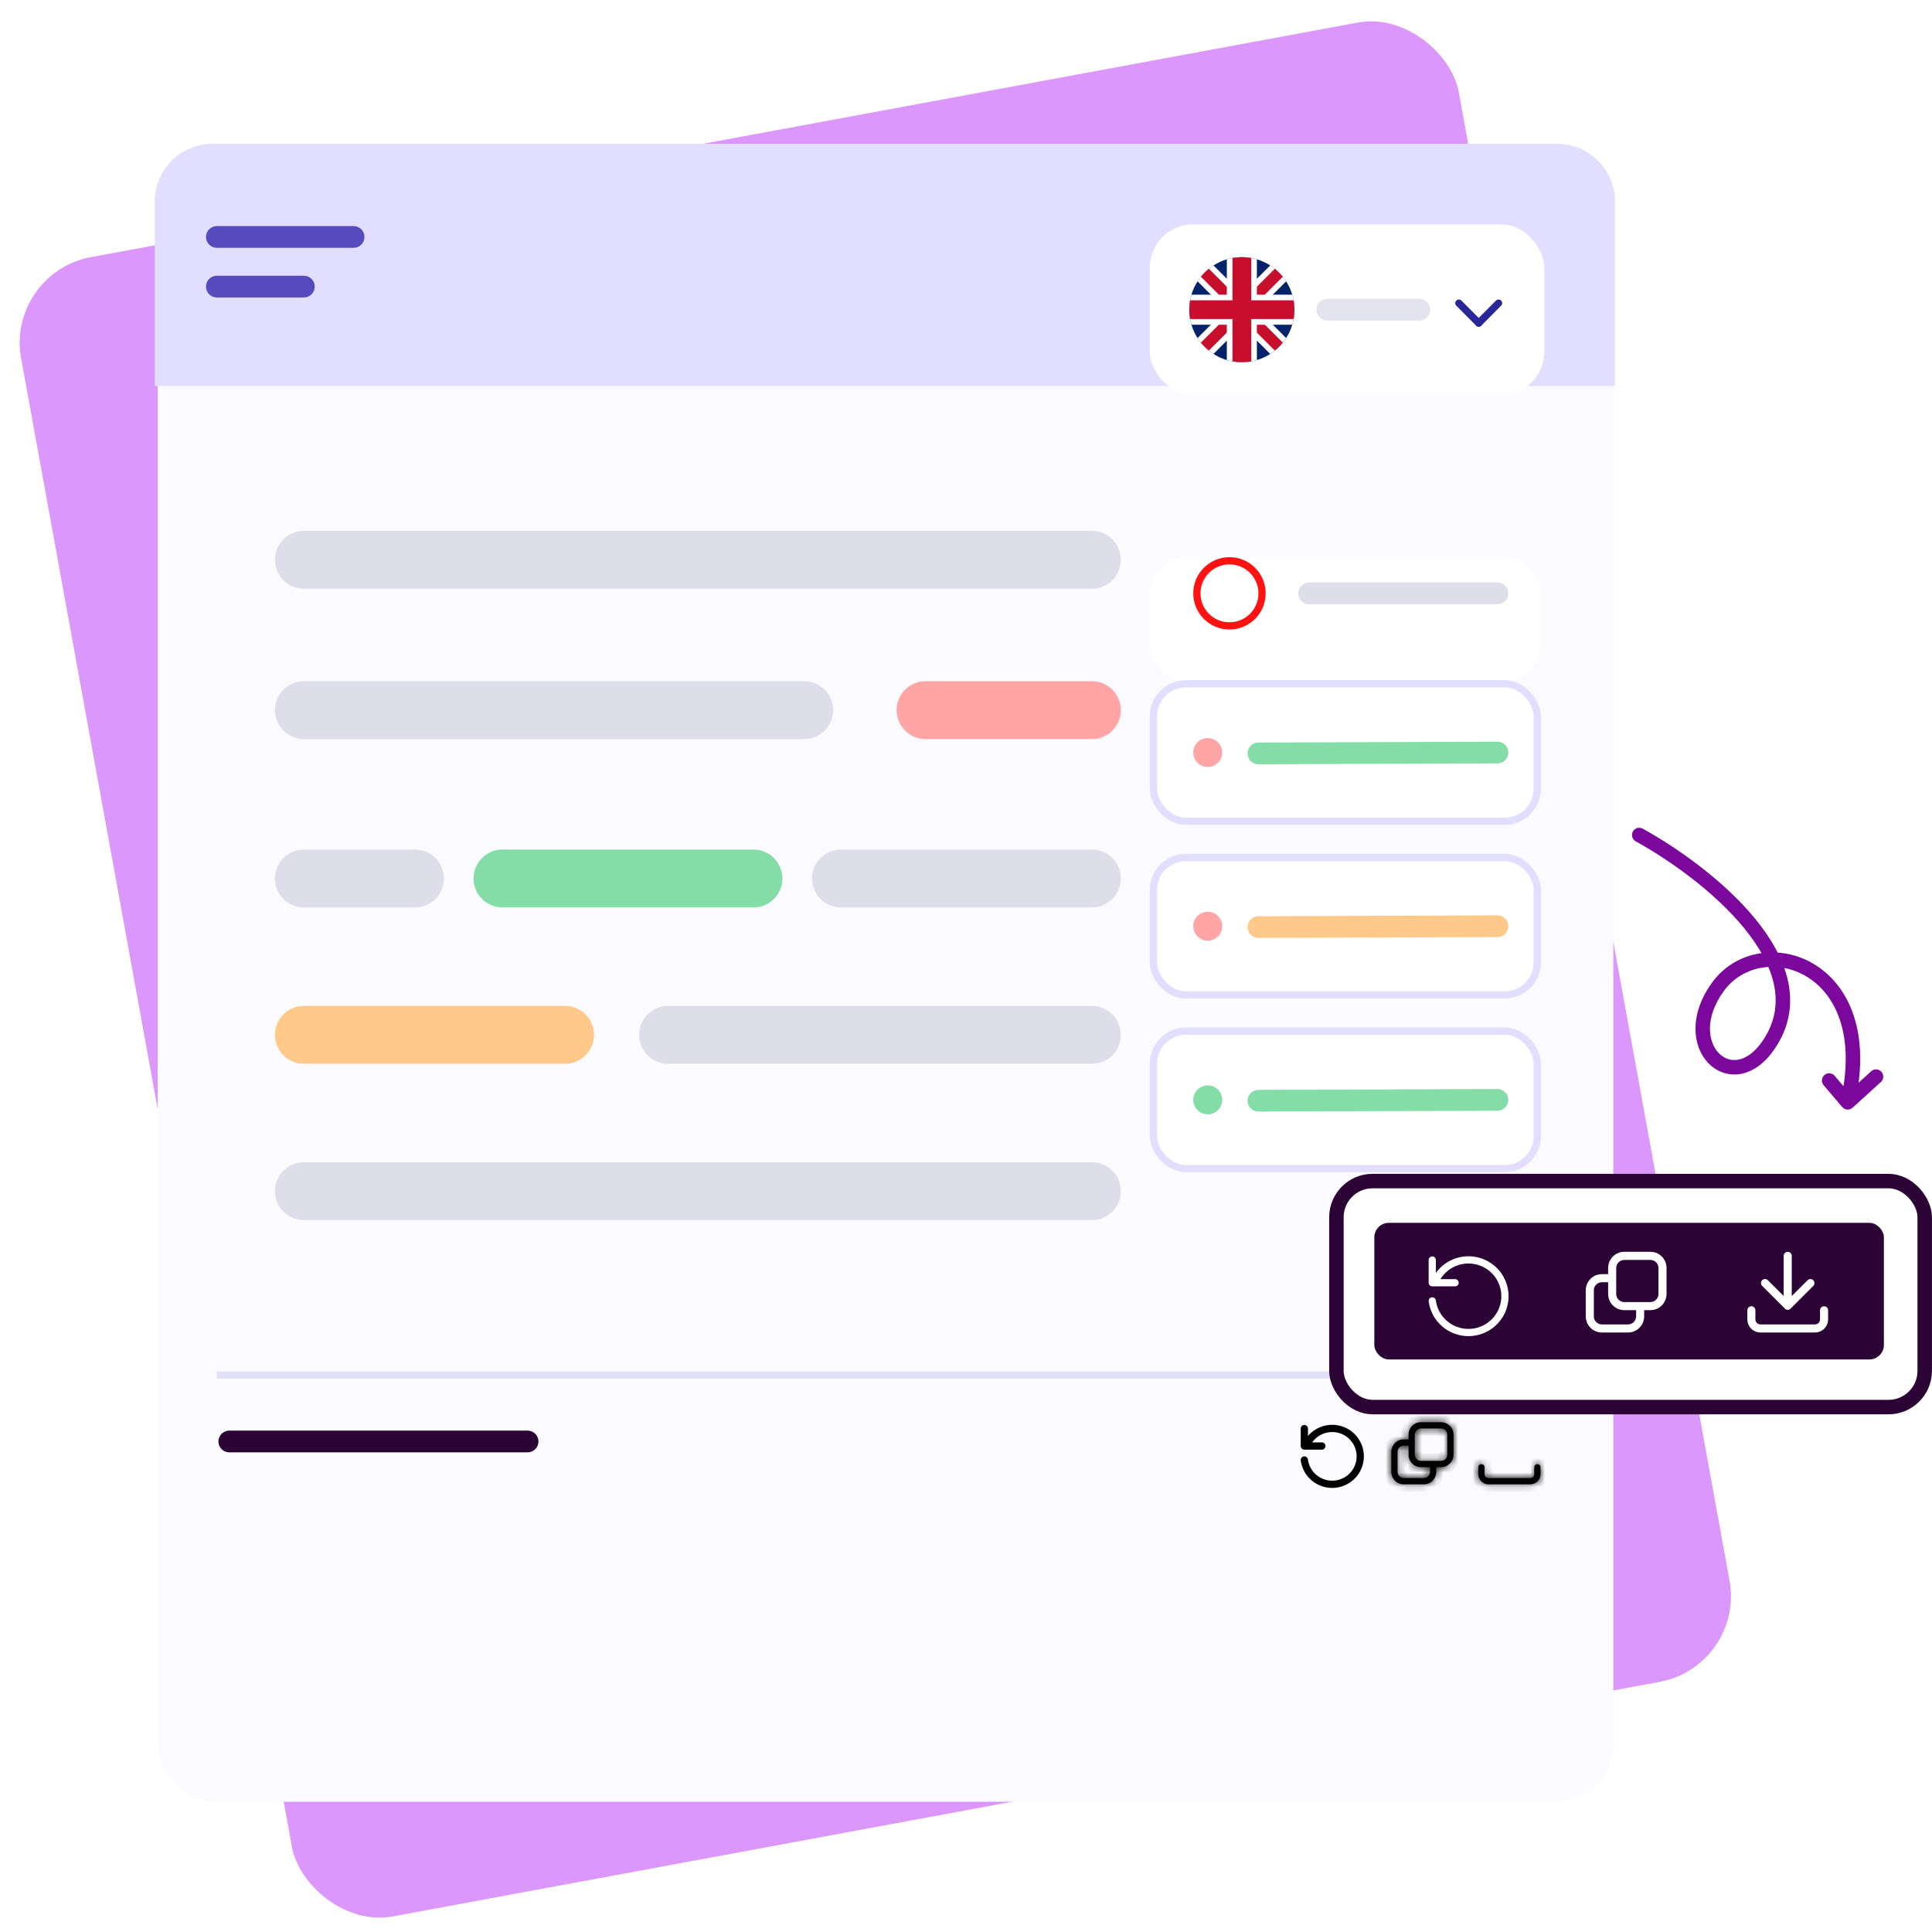 <svg width="267" height="267" viewBox="0 0 267 267" fill="none" xmlns="http://www.w3.org/2000/svg">
<rect width="202.119" height="233.04" rx="12" transform="matrix(0.983 -0.182 0.179 0.984 0.771 37.719)" fill="#DB97FB"/>
<rect x="21.789" y="20" width="201.168" height="229" rx="8" fill="#FAFAFF"/>
<g filter="url(#filter0_d_1385_31682)">
<rect x="158.903" y="73" width="54.045" height="17.161" rx="5" fill="white"/>
</g>
<path d="M180.922 82L206.944 82" stroke="#DEDEEA" stroke-width="3" stroke-linecap="round"/>
<rect x="159.403" y="94.5" width="53.045" height="19" rx="4.5" fill="white" stroke="#E1DEFF"/>
<rect x="159.403" y="118.5" width="53.045" height="19" rx="4.5" fill="white" stroke="#E1DEFF"/>
<rect x="159.403" y="142.5" width="53.045" height="19" rx="4.5" fill="white" stroke="#E1DEFF"/>
<ellipse cx="166.91" cy="104" rx="2.002" ry="2" fill="#FFA5A5"/>
<ellipse cx="166.91" cy="128" rx="2.002" ry="2" fill="#FFA5A5"/>
<ellipse cx="166.91" cy="152" rx="2.002" ry="2" fill="#84DDA7"/>
<path d="M173.916 104.121L206.944 104" stroke="#84DDA7" stroke-width="3" stroke-linecap="round"/>
<path d="M173.916 128.121L206.944 128" stroke="#FFC98A" stroke-width="3" stroke-linecap="round"/>
<path d="M173.916 152.121L206.944 152" stroke="#84DDA7" stroke-width="3" stroke-linecap="round"/>
<path d="M174.417 82C174.417 84.485 172.4 86.5 169.912 86.5C167.424 86.5 165.408 84.485 165.408 82C165.408 79.515 167.424 77.5 169.912 77.5C172.4 77.5 174.417 79.515 174.417 82Z" stroke="#FF1212"/>
<path d="M21.382 27.875C21.382 23.457 24.964 19.875 29.382 19.875H215.195C219.613 19.875 223.195 23.457 223.195 27.875V53.34H21.382V27.875Z" fill="#E1DEFF"/>
<g filter="url(#filter1_d_1385_31682)">
<rect x="158.902" y="26.996" width="54.524" height="23.607" rx="6" fill="white"/>
<path d="M183.438 38.797H196.161" stroke="#E3E3F0" stroke-width="3" stroke-linecap="round"/>
<path d="M178.893 38.799C178.893 39.24 178.852 39.676 178.779 40.096C178.727 40.361 178.665 40.62 178.592 40.874C178.395 41.533 178.109 42.145 177.746 42.711C177.6 42.939 177.45 43.152 177.283 43.354C177.174 43.489 177.06 43.619 176.946 43.743C176.712 43.998 176.458 44.236 176.183 44.454C176.048 44.563 175.907 44.667 175.762 44.766C175.689 44.818 175.617 44.869 175.544 44.916C174.978 45.279 174.36 45.565 173.7 45.762C173.446 45.834 173.186 45.897 172.922 45.949C172.501 46.021 172.065 46.063 171.623 46.063C171.182 46.063 170.746 46.021 170.325 45.949C170.06 45.897 169.801 45.834 169.546 45.762C168.887 45.565 168.269 45.279 167.703 44.916C167.48 44.771 167.267 44.62 167.064 44.454C166.929 44.345 166.799 44.231 166.675 44.112C166.42 43.878 166.181 43.624 165.963 43.354C165.854 43.219 165.745 43.079 165.647 42.934C165.6 42.861 165.548 42.789 165.501 42.716C165.138 42.151 164.852 41.533 164.655 40.874C164.582 40.62 164.52 40.361 164.468 40.096C164.395 39.676 164.354 39.24 164.354 38.799C164.354 38.358 164.395 37.922 164.468 37.502C164.514 37.237 164.577 36.978 164.655 36.724C164.852 36.065 165.138 35.447 165.501 34.882C165.548 34.804 165.6 34.731 165.647 34.659C165.745 34.513 165.849 34.378 165.963 34.243C166.181 33.968 166.42 33.714 166.675 33.481C166.799 33.361 166.929 33.252 167.064 33.144C167.267 32.977 167.48 32.827 167.703 32.682H167.708C168.274 32.319 168.887 32.033 169.546 31.836C169.801 31.758 170.06 31.696 170.325 31.649C170.746 31.577 171.182 31.535 171.623 31.535C172.065 31.535 172.501 31.577 172.922 31.649C173.186 31.696 173.446 31.758 173.7 31.836C174.36 32.033 174.973 32.319 175.539 32.682C175.617 32.723 175.684 32.775 175.757 32.832C175.902 32.931 176.042 33.035 176.177 33.144C176.447 33.361 176.702 33.6 176.936 33.854C177.055 33.979 177.169 34.109 177.278 34.243C177.444 34.446 177.595 34.659 177.74 34.882C178.104 35.447 178.389 36.065 178.587 36.724C178.665 36.978 178.727 37.237 178.774 37.502C178.846 37.922 178.888 38.358 178.888 38.799H178.893Z" fill="#022269"/>
<path d="M173.824 38.797L175.901 40.872L177.744 42.714C177.599 42.937 177.448 43.15 177.282 43.352C177.173 43.487 177.059 43.617 176.945 43.741C176.711 43.996 176.457 44.234 176.181 44.452C176.046 44.561 175.906 44.665 175.761 44.764C175.688 44.815 175.615 44.867 175.543 44.914L171.622 40.997L167.702 44.914C167.478 44.769 167.266 44.618 167.063 44.452C166.928 44.343 166.798 44.229 166.674 44.11C166.419 43.876 166.18 43.622 165.962 43.352C165.853 43.217 165.744 43.077 165.645 42.932C165.599 42.859 165.547 42.787 165.5 42.714L169.421 38.797L167.343 36.721L165.5 34.88C165.547 34.802 165.599 34.729 165.645 34.657C165.744 34.511 165.848 34.376 165.962 34.241C166.18 33.966 166.419 33.712 166.674 33.479C166.798 33.359 166.928 33.25 167.063 33.142C167.266 32.975 167.478 32.825 167.702 32.68L169.545 34.522L171.622 36.597L173.699 34.522L175.543 32.68C175.621 32.721 175.688 32.773 175.761 32.83C175.906 32.929 176.046 33.032 176.181 33.142C176.451 33.359 176.706 33.598 176.94 33.852C177.059 33.977 177.173 34.106 177.282 34.241C177.448 34.444 177.599 34.657 177.744 34.88L175.901 36.721L173.824 38.797Z" fill="white"/>
<path d="M174.799 40.871L177.281 43.351C177.172 43.486 177.058 43.616 176.944 43.74C176.71 43.995 176.455 44.233 176.18 44.451L173.698 41.971L171.621 39.896L167.062 44.451C166.927 44.342 166.797 44.228 166.672 44.109C166.418 43.875 166.179 43.621 165.961 43.351L170.52 38.796L168.443 36.721L165.961 34.241C166.179 33.966 166.418 33.711 166.672 33.478C166.797 33.358 166.927 33.25 167.062 33.141L169.544 35.621L171.621 37.696L176.18 33.141C176.45 33.358 176.705 33.597 176.938 33.851C177.058 33.976 177.172 34.106 177.281 34.241L172.722 38.796L174.799 40.871Z" fill="#C70F2D"/>
<path d="M178.893 38.799C178.893 39.24 178.852 39.676 178.779 40.096C178.727 40.361 178.665 40.62 178.592 40.874H173.7V45.762C173.446 45.834 173.186 45.897 172.922 45.949C172.501 46.021 172.065 46.063 171.623 46.063C171.182 46.063 170.746 46.021 170.325 45.949C170.06 45.897 169.801 45.834 169.546 45.762V40.874H164.655C164.582 40.62 164.52 40.361 164.468 40.096C164.395 39.676 164.354 39.24 164.354 38.799C164.354 38.358 164.395 37.922 164.468 37.502C164.514 37.237 164.577 36.978 164.655 36.724H169.546V31.836C169.801 31.758 170.06 31.696 170.325 31.649C170.746 31.577 171.182 31.535 171.623 31.535C172.065 31.535 172.501 31.577 172.922 31.649C173.186 31.696 173.446 31.758 173.7 31.836V36.724H178.592C178.67 36.978 178.732 37.237 178.779 37.502C178.852 37.922 178.893 38.358 178.893 38.799Z" fill="white"/>
<path d="M178.893 38.799C178.893 39.24 178.852 39.676 178.779 40.096H172.922V45.949C172.501 46.021 172.065 46.063 171.623 46.063C171.182 46.063 170.746 46.021 170.325 45.949V40.096H164.468C164.395 39.676 164.354 39.24 164.354 38.799C164.354 38.358 164.395 37.922 164.468 37.502H170.325V31.649C170.746 31.577 171.182 31.535 171.623 31.535C172.065 31.535 172.501 31.577 172.922 31.649V37.502H178.779C178.852 37.922 178.893 38.358 178.893 38.799Z" fill="#C70F2D"/>
<path d="M204.354 40.651L207.099 37.891" stroke="#292699" stroke-linecap="round" stroke-linejoin="round"/>
<path d="M204.356 40.651L201.611 37.891" stroke="#292699" stroke-linecap="round" stroke-linejoin="round"/>
</g>
<path d="M29.97 32.746H48.863" stroke="#564BBE" stroke-width="3" stroke-linecap="round"/>
<path d="M29.97 39.609H41.993" stroke="#564BBE" stroke-width="3" stroke-linecap="round"/>
<path d="M41.994 77.367H150.897" stroke="#DEDEEA" stroke-width="8" stroke-linecap="round"/>
<path d="M127.916 98.141H150.897" stroke="#FFA5A5" stroke-width="8" stroke-linecap="round"/>
<path d="M41.994 98.141H111.138" stroke="#DEDEEA" stroke-width="8" stroke-linecap="round"/>
<path d="M116.222 121.406H150.896" stroke="#DEDEEA" stroke-width="8" stroke-linecap="round"/>
<path d="M69.448 121.406H104.123" stroke="#84DDA7" stroke-width="8" stroke-linecap="round"/>
<path d="M41.994 121.406H57.349" stroke="#DEDEEA" stroke-width="8" stroke-linecap="round"/>
<path d="M92.327 143.016L150.897 143.016" stroke="#DEDEEA" stroke-width="8" stroke-linecap="round"/>
<path d="M41.994 143.016L78.092 143.016" stroke="#FFC98A" stroke-width="8" stroke-linecap="round"/>
<path d="M41.994 164.617H150.897" stroke="#DEDEEA" stroke-width="8" stroke-linecap="round"/>
<mask id="path-36-inside-1_1385_31682" fill="white">
<path d="M199.151 196.547H196.377C195.428 196.547 194.659 197.315 194.659 198.263V198.924H193.998C193.049 198.924 192.28 199.692 192.28 200.64V203.411C192.28 204.36 193.049 205.128 193.998 205.128H196.772C197.721 205.128 198.489 204.36 198.489 203.411V202.751H199.151C200.099 202.751 200.868 201.983 200.868 201.035V198.263C200.868 197.315 200.099 196.547 199.151 196.547ZM197.63 203.411C197.63 203.883 197.244 204.269 196.772 204.269H193.998C193.526 204.269 193.139 203.883 193.139 203.411V200.64C193.139 200.168 193.526 199.782 193.998 199.782H194.659V201.035C194.659 201.983 195.428 202.751 196.377 202.751H197.635V203.411H197.63ZM200.009 201.035C200.009 201.506 199.623 201.893 199.151 201.893H196.377C195.904 201.893 195.518 201.506 195.518 201.035V199.357V198.272C195.518 197.8 195.904 197.414 196.377 197.414H199.151C199.623 197.414 200.009 197.8 200.009 198.272V201.043V201.035Z"/>
</mask>
<path d="M199.151 196.547H196.377C195.428 196.547 194.659 197.315 194.659 198.263V198.924H193.998C193.049 198.924 192.28 199.692 192.28 200.64V203.411C192.28 204.36 193.049 205.128 193.998 205.128H196.772C197.721 205.128 198.489 204.36 198.489 203.411V202.751H199.151C200.099 202.751 200.868 201.983 200.868 201.035V198.263C200.868 197.315 200.099 196.547 199.151 196.547ZM197.63 203.411C197.63 203.883 197.244 204.269 196.772 204.269H193.998C193.526 204.269 193.139 203.883 193.139 203.411V200.64C193.139 200.168 193.526 199.782 193.998 199.782H194.659V201.035C194.659 201.983 195.428 202.751 196.377 202.751H197.635V203.411H197.63ZM200.009 201.035C200.009 201.506 199.623 201.893 199.151 201.893H196.377C195.904 201.893 195.518 201.506 195.518 201.035V199.357V198.272C195.518 197.8 195.904 197.414 196.377 197.414H199.151C199.623 197.414 200.009 197.8 200.009 198.272V201.043V201.035Z" fill="black"/>
<path d="M194.659 198.924V199.924H195.659V198.924H194.659ZM198.489 202.751V201.751H197.489V202.751H198.489ZM197.63 203.411V202.411H196.63V203.411H197.63ZM194.659 199.782H195.659V198.782H194.659V199.782ZM197.635 202.751H198.635V201.751H197.635V202.751ZM197.635 203.411V204.411H198.635V203.411H197.635ZM199.151 195.547H196.377V197.547H199.151V195.547ZM196.377 195.547C194.876 195.547 193.659 196.762 193.659 198.263H195.659C195.659 197.868 195.979 197.547 196.377 197.547V195.547ZM193.659 198.263V198.924H195.659V198.263H193.659ZM194.659 197.924H193.998V199.924H194.659V197.924ZM193.998 197.924C192.497 197.924 191.28 199.139 191.28 200.64H193.28C193.28 200.245 193.6 199.924 193.998 199.924V197.924ZM191.28 200.64V203.411H193.28V200.64H191.28ZM191.28 203.411C191.28 204.913 192.497 206.128 193.998 206.128V204.128C193.6 204.128 193.28 203.806 193.28 203.411H191.28ZM193.998 206.128H196.772V204.128H193.998V206.128ZM196.772 206.128C198.272 206.128 199.489 204.913 199.489 203.411H197.489C197.489 203.806 197.169 204.128 196.772 204.128V206.128ZM199.489 203.411V202.751H197.489V203.411H199.489ZM198.489 203.751H199.151V201.751H198.489V203.751ZM199.151 203.751C200.651 203.751 201.868 202.536 201.868 201.035H199.868C199.868 201.43 199.548 201.751 199.151 201.751V203.751ZM201.868 201.035V198.263H199.868V201.035H201.868ZM201.868 198.263C201.868 196.762 200.651 195.547 199.151 195.547V197.547C199.548 197.547 199.868 197.868 199.868 198.263H201.868ZM196.63 203.411C196.63 203.33 196.693 203.269 196.772 203.269V205.269C197.796 205.269 198.63 204.436 198.63 203.411H196.63ZM196.772 203.269H193.998V205.269H196.772V203.269ZM193.998 203.269C194.077 203.269 194.139 203.33 194.139 203.411H192.139C192.139 204.436 192.974 205.269 193.998 205.269V203.269ZM194.139 203.411V200.64H192.139V203.411H194.139ZM194.139 200.64C194.139 200.721 194.077 200.782 193.998 200.782V198.782C192.974 198.782 192.139 199.615 192.139 200.64H194.139ZM193.998 200.782H194.659V198.782H193.998V200.782ZM193.659 199.782V201.035H195.659V199.782H193.659ZM193.659 201.035C193.659 202.536 194.876 203.751 196.377 203.751V201.751C195.979 201.751 195.659 201.43 195.659 201.035H193.659ZM196.377 203.751H197.635V201.751H196.377V203.751ZM196.635 202.751V203.411H198.635V202.751H196.635ZM197.635 202.411H197.63V204.411H197.635V202.411ZM199.009 201.035C199.009 200.953 199.071 200.893 199.151 200.893V202.893C200.174 202.893 201.009 202.06 201.009 201.035H199.009ZM199.151 200.893H196.377V202.893H199.151V200.893ZM196.377 200.893C196.456 200.893 196.518 200.953 196.518 201.035H194.518C194.518 202.06 195.353 202.893 196.377 202.893V200.893ZM196.518 201.035V199.357H194.518V201.035H196.518ZM196.518 199.357V198.272H194.518V199.357H196.518ZM196.518 198.272C196.518 198.353 196.456 198.414 196.377 198.414V196.414C195.353 196.414 194.518 197.247 194.518 198.272H196.518ZM196.377 198.414H199.151V196.414H196.377V198.414ZM199.151 198.414C199.071 198.414 199.009 198.353 199.009 198.272H201.009C201.009 197.247 200.174 196.414 199.151 196.414V198.414ZM199.009 198.272V201.043H201.009V198.272H199.009ZM201.009 201.043V201.035H199.009V201.043H201.009Z" fill="black" mask="url(#path-36-inside-1_1385_31682)"/>
<mask id="path-38-inside-2_1385_31682" fill="white">
<path d="M212.461 202.34C212.225 202.34 212.032 202.533 212.032 202.769V203.734C212.032 204.03 211.791 204.27 211.495 204.27H205.698C205.402 204.27 205.162 204.03 205.162 203.734V202.769C205.162 202.533 204.968 202.34 204.732 202.34C204.496 202.34 204.303 202.533 204.303 202.769V203.734C204.303 204.502 204.93 205.129 205.698 205.129H211.495C212.264 205.129 212.891 204.502 212.891 203.734V202.769C212.891 202.533 212.697 202.34 212.461 202.34Z"/>
</mask>
<path d="M212.461 202.34C212.225 202.34 212.032 202.533 212.032 202.769V203.734C212.032 204.03 211.791 204.27 211.495 204.27H205.698C205.402 204.27 205.162 204.03 205.162 203.734V202.769C205.162 202.533 204.968 202.34 204.732 202.34C204.496 202.34 204.303 202.533 204.303 202.769V203.734C204.303 204.502 204.93 205.129 205.698 205.129H211.495C212.264 205.129 212.891 204.502 212.891 203.734V202.769C212.891 202.533 212.697 202.34 212.461 202.34Z" fill="black"/>
<path d="M212.461 201.34C211.673 201.34 211.032 201.98 211.032 202.769H213.032C213.032 203.086 212.776 203.34 212.461 203.34V201.34ZM211.032 202.769V203.734H213.032V202.769H211.032ZM211.032 203.734C211.032 203.477 211.24 203.27 211.495 203.27V205.27C212.343 205.27 213.032 204.583 213.032 203.734H211.032ZM211.495 203.27H205.698V205.27H211.495V203.27ZM205.698 203.27C205.953 203.27 206.162 203.477 206.162 203.734H204.162C204.162 204.583 204.85 205.27 205.698 205.27V203.27ZM206.162 203.734V202.769H204.162V203.734H206.162ZM206.162 202.769C206.162 201.98 205.52 201.34 204.732 201.34V203.34C204.417 203.34 204.162 203.086 204.162 202.769H206.162ZM204.732 201.34C203.944 201.34 203.303 201.98 203.303 202.769H205.303C205.303 203.086 205.047 203.34 204.732 203.34V201.34ZM203.303 202.769V203.734H205.303V202.769H203.303ZM203.303 203.734C203.303 205.055 204.378 206.129 205.698 206.129V204.129C205.481 204.129 205.303 203.949 205.303 203.734H203.303ZM205.698 206.129H211.495V204.129H205.698V206.129ZM211.495 206.129C212.815 206.129 213.891 205.055 213.891 203.734H211.891C211.891 203.949 211.712 204.129 211.495 204.129V206.129ZM213.891 203.734V202.769H211.891V203.734H213.891ZM213.891 202.769C213.891 201.98 213.249 201.34 212.461 201.34V203.34C212.146 203.34 211.891 203.086 211.891 202.769H213.891Z" fill="black" mask="url(#path-38-inside-2_1385_31682)"/>
<path d="M210.961 199.823L210.961 199.823C210.961 199.823 210.961 199.823 210.961 199.823Z" fill="black" stroke="black"/>
<path d="M180.257 201.769C180.38 202.701 180.839 203.555 181.55 204.174C182.26 204.792 183.173 205.132 184.116 205.129C185.06 205.126 185.971 204.781 186.678 204.159C187.384 203.536 187.839 202.678 187.956 201.747C188.073 200.815 187.845 199.872 187.314 199.096C186.783 198.319 185.986 197.762 185.071 197.528C184.157 197.294 183.189 197.4 182.347 197.825C181.506 198.25 180.849 198.966 180.499 199.839M180.257 197.426V199.839H182.682" stroke="black" stroke-linecap="round" stroke-linejoin="round"/>
<path d="M31.689 199.211H72.91" stroke="#2B0335" stroke-width="3" stroke-linecap="round"/>
<line x1="29.97" y1="190.039" x2="218.901" y2="190.039" stroke="#E2E0F9"/>
<rect x="184.691" y="163.223" width="81.302" height="31.233" rx="5" fill="white" stroke="#2B0335" stroke-width="2"/>
<rect x="189.93" y="168.996" width="70.42" height="18.877" rx="2" fill="#2B0335"/>
<path d="M252.083 180.523C251.776 180.523 251.525 180.774 251.525 181.081V182.336C251.525 182.721 251.213 183.033 250.828 183.033H243.292C242.907 183.033 242.594 182.721 242.594 182.336V181.081C242.594 180.774 242.343 180.523 242.036 180.523C241.729 180.523 241.478 180.774 241.478 181.081V182.336C241.478 183.334 242.293 184.149 243.292 184.149H250.828C251.827 184.149 252.642 183.334 252.642 182.336V181.081C252.642 180.774 252.39 180.523 252.083 180.523Z" fill="white"/>
<path d="M246.664 180.849C246.714 180.899 246.775 180.944 246.848 180.972C246.915 181 246.987 181.016 247.06 181.016C247.133 181.016 247.205 181 247.272 180.972C247.339 180.944 247.401 180.905 247.456 180.849L250.593 177.715C250.811 177.497 250.811 177.146 250.593 176.928C250.376 176.711 250.024 176.711 249.806 176.928L247.618 179.115V173.554C247.618 173.247 247.367 172.996 247.06 172.996C246.753 172.996 246.502 173.247 246.502 173.554V179.109L244.314 176.923C244.096 176.705 243.744 176.705 243.527 176.923C243.309 177.14 243.309 177.492 243.527 177.709L246.664 180.844V180.849Z" fill="white"/>
<path d="M197.937 179.785C198.096 180.996 198.693 182.107 199.617 182.911C200.541 183.715 201.727 184.156 202.954 184.152C204.181 184.149 205.365 183.7 206.284 182.891C207.202 182.081 207.793 180.967 207.945 179.755C208.097 178.544 207.801 177.319 207.11 176.309C206.42 175.3 205.384 174.575 204.196 174.271C203.007 173.967 201.748 174.104 200.654 174.657C199.56 175.21 198.706 176.141 198.252 177.275M197.937 174.138V177.275H201.09" stroke="white" stroke-linecap="round" stroke-linejoin="round"/>
<path d="M228.081 172.996H224.475C223.241 172.996 222.242 173.994 222.242 175.227V176.086H221.382C220.149 176.086 219.149 177.084 219.149 178.317V181.92C219.149 183.153 220.149 184.151 221.382 184.151H224.988C226.222 184.151 227.221 183.153 227.221 181.92V181.061H228.081C229.314 181.061 230.314 180.063 230.314 178.83V175.227C230.314 173.994 229.314 172.996 228.081 172.996ZM226.105 181.92C226.105 182.533 225.602 183.035 224.988 183.035H221.382C220.768 183.035 220.266 182.533 220.266 181.92V178.317C220.266 177.703 220.768 177.201 221.382 177.201H222.242V178.83C222.242 180.063 223.241 181.061 224.475 181.061H226.11V181.92H226.105ZM229.197 178.83C229.197 179.444 228.695 179.946 228.081 179.946H224.475C223.861 179.946 223.358 179.444 223.358 178.83V176.649V175.238C223.358 174.625 223.861 174.123 224.475 174.123H228.081C228.695 174.123 229.197 174.625 229.197 175.238V178.841V178.83Z" fill="white"/>
<path d="M226.539 115.394C235.81 120.521 251.954 133.187 244.474 144.327C239.367 151.934 231.513 144.472 237.421 136.368C243.329 128.263 259.696 133.18 255.355 152.343M255.355 152.343L252.788 149.329M255.355 152.343L259.264 148.789" stroke="#7B079C" stroke-width="2" stroke-linecap="round"/>
<defs>
<filter id="filter0_d_1385_31682" x="154.903" y="73" width="62.045" height="25.16" filterUnits="userSpaceOnUse" color-interpolation-filters="sRGB">
<feFlood flood-opacity="0" result="BackgroundImageFix"/>
<feColorMatrix in="SourceAlpha" type="matrix" values="0 0 0 0 0 0 0 0 0 0 0 0 0 0 0 0 0 0 127 0" result="hardAlpha"/>
<feOffset dy="4"/>
<feGaussianBlur stdDeviation="2"/>
<feComposite in2="hardAlpha" operator="out"/>
<feColorMatrix type="matrix" values="0 0 0 0 0 0 0 0 0 0 0 0 0 0 0 0 0 0 0.03 0"/>
<feBlend mode="normal" in2="BackgroundImageFix" result="effect1_dropShadow_1385_31682"/>
<feBlend mode="normal" in="SourceGraphic" in2="effect1_dropShadow_1385_31682" result="shape"/>
</filter>
<filter id="filter1_d_1385_31682" x="141.902" y="13.996" width="88.523" height="57.605" filterUnits="userSpaceOnUse" color-interpolation-filters="sRGB">
<feFlood flood-opacity="0" result="BackgroundImageFix"/>
<feColorMatrix in="SourceAlpha" type="matrix" values="0 0 0 0 0 0 0 0 0 0 0 0 0 0 0 0 0 0 127 0" result="hardAlpha"/>
<feOffset dy="4"/>
<feGaussianBlur stdDeviation="8.5"/>
<feComposite in2="hardAlpha" operator="out"/>
<feColorMatrix type="matrix" values="0 0 0 0 0 0 0 0 0 0 0 0 0 0 0 0 0 0 0.08 0"/>
<feBlend mode="normal" in2="BackgroundImageFix" result="effect1_dropShadow_1385_31682"/>
<feBlend mode="normal" in="SourceGraphic" in2="effect1_dropShadow_1385_31682" result="shape"/>
</filter>
</defs>
</svg>
